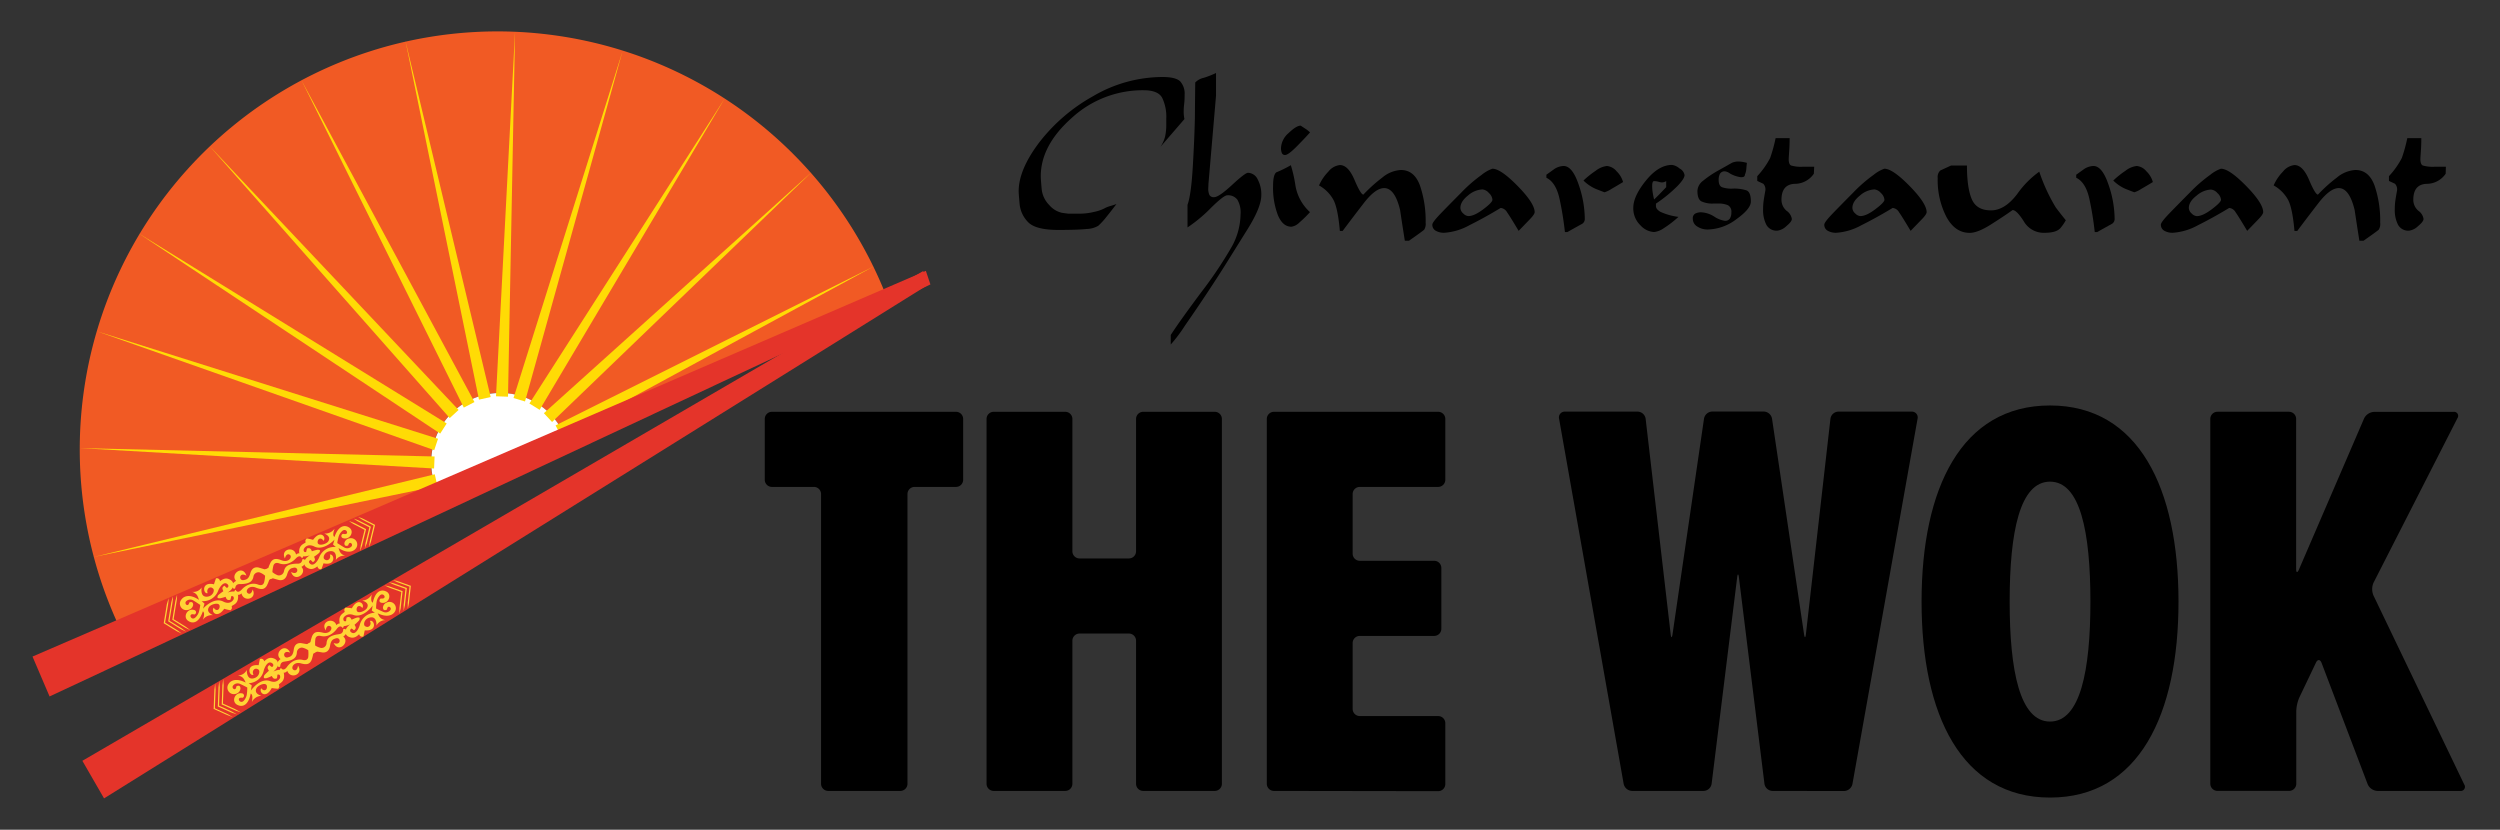 <svg id="Ebene_1" data-name="Ebene 1" xmlns="http://www.w3.org/2000/svg" viewBox="0 0 699 232"><rect x="0" y="0" width="699" height="232" fill="#333333" stroke="none"/><defs><style>.cls-1{fill:#f15a24;}.cls-2{fill:#fff;}.cls-3{fill:#ffdb05;}.cls-4{fill:#e4342a;}.cls-5{fill:#ffd436;}</style></defs><title>Zeichenfläche 1</title><path class="cls-1" d="M111.87,12A116.9,116.9,0,0,0,34.56,177.78c1.06,2.14,42.26-17.68,88.55-38.85a19.38,19.38,0,1,1,35-16.32c0,.11-.6.59-1.72,1.31,47.89-21.19,92.19-39.18,91.56-40.79A116.85,116.85,0,0,0,111.87,12Z"/><path class="cls-2" d="M158.14,122.6a19.38,19.38,0,1,0-35,16.32l.05.1c1.67,2.94,26.49-10.72,33.27-15.11C157.54,123.19,158.18,122.71,158.14,122.6Z"/><polygon class="cls-3" points="125.74 116.89 58.66 40.92 128.22 114.62 125.74 116.89"/><polygon class="cls-3" points="129.68 113.96 84.27 22.4 132.66 112.42 129.68 113.96"/><polygon class="cls-3" points="133.92 111.74 113.35 11.36 137.19 111.01 133.92 111.74"/><polygon class="cls-3" points="138.68 110.8 144.01 8.8 142.04 110.92 138.68 110.8"/><polygon class="cls-3" points="143.58 111.29 174.05 14.36 146.79 112.25 143.58 111.29"/><polygon class="cls-3" points="148.02 112.82 202.61 27.57 150.88 114.59 148.02 112.82"/><polygon class="cls-3" points="152.07 115.53 226.96 48.11 154.36 117.99 152.07 115.53"/><polygon class="cls-3" points="155.34 118.94 244.39 74.44 156.89 121.92 155.34 118.94"/><polygon class="cls-3" points="123.08 121.23 38.79 65.27 124.89 118.4 123.08 121.23"/><polygon class="cls-3" points="121.41 125.86 27.11 92.63 122.47 122.68 121.41 125.86"/><polygon class="cls-3" points="121.37 130.99 22.35 125.29 121.51 127.63 121.37 130.99"/><polygon class="cls-3" points="122.3 135.89 26.18 155.73 121.56 132.61 122.3 135.89"/><polygon class="cls-4" points="9.09 183.57 13.86 194.73 260.14 79.53 258.87 75.73 9.09 183.57"/><path class="cls-5" d="M49.51,166.29c0,.59,0,1.17-.12,1.76l-.29,1.73-.57,3.46-.07-.16,2.41,1.49c.4.25.82.48,1.2.76l1.13.87-1.29-.62c-.42-.21-.81-.49-1.21-.73l-2.42-1.5-.09-.06,0-.11.57-3.46.28-1.73C49.18,167.42,49.36,166.86,49.51,166.29Z"/><path class="cls-5" d="M48.35,166.74c0,.58,0,1.17-.12,1.75l-.29,1.73-.56,3.46-.08-.16L49.72,175c.4.26.82.48,1.2.76l1.12.87L50.75,176c-.42-.21-.8-.49-1.21-.73l-2.41-1.49-.09-.05,0-.11.57-3.46.28-1.73C48,167.87,48.2,167.31,48.35,166.74Z"/><path class="cls-5" d="M47.12,167.27c0,.58,0,1.18-.12,1.75l-.29,1.73-.57,3.46-.07-.17,2.41,1.49c.39.26.82.48,1.2.76l1.13.87-1.29-.62c-.42-.22-.81-.49-1.22-.73l-2.41-1.49-.1-.06,0-.1.57-3.46.28-1.73C46.79,168.4,47,167.84,47.12,167.27Z"/><path class="cls-5" d="M100.67,154.1c.07-.52.11-1,.2-1.57l.37-1.52.73-3,.09.2L99.78,147c-.38-.2-.77-.37-1.14-.6l-1.08-.73,1.21.45c.4.16.77.38,1.15.57l2.29,1.17.12.06,0,.14-.74,3-.36,1.52C101.05,153.12,100.85,153.61,100.67,154.1Z"/><path class="cls-5" d="M102,153.4c.07-.53.11-1.06.2-1.57l.37-1.53.74-3,.09.2-2.29-1.17c-.38-.21-.77-.38-1.14-.6l-1.08-.73,1.21.44c.4.17.77.38,1.15.57l2.29,1.17.12.06,0,.14-.74,3.05-.36,1.52C102.34,152.42,102.13,152.9,102,153.4Z"/><path class="cls-5" d="M103.19,152.93c.07-.53.11-1.05.2-1.57l.37-1.52.73-3.05.09.2-2.28-1.17c-.38-.2-.77-.38-1.14-.6l-1.08-.72,1.21.44c.39.16.76.38,1.15.57l2.28,1.17.12.06,0,.14-.74,3-.36,1.53C103.57,152,103.37,152.44,103.19,152.93Z"/><path class="cls-5" d="M63.65,165.66c2.07-1.21,2-3,.52-3.66-.61-.31-1.42-.49-2.67.52a.86.86,0,0,0-1.12-.81c-.19.55-.38,1.12-.56,1.66-3.67-.83-3,2.86-1.76,2.47-.46-1.06.61-2.17,1.55-1.25.48.47-.08,2.23-1.86,2.25s-1.42-2.31-1.36-2.59a2.73,2.73,0,0,1-2.69,1.22c1.44.49,1.59,1.25,1.94,2.26-3.39-2.28-4.8-.24-4.8-.24a1.82,1.82,0,0,0,1.91,3A1.65,1.65,0,0,0,54,169.17c.06-1.25-1.07-.72-1.08-.69-.31,1.48-1.58.25-.83-.4a1.6,1.6,0,0,1,2-.17c.64.39,1.25.8,1.91,1.23a13.94,13.94,0,0,1-.43,2.09,3.61,3.61,0,0,1-1,1.47c-1.19,1-2.13-1.43-.22-.88a.65.65,0,0,0-.06-1.26c-2-.63-3.37,2.19-1.45,3.17,0,0,2.37,1.66,3.88-2.8.74.45.05,2.15,0,2.35A3.11,3.11,0,0,1,59.56,172c-.26-.14-2.1-.87-1.08-2.32.58-.82,3.34-1.57,2.89.22-.25.89-1.15.87-1.59,0-.92,1,.81,3.32,2.91.31a13.21,13.21,0,0,0,1.76.42c.58-.55.34-.76.34-1.16.47-.41,1.78-.65,1.79-2.62C66.57,165.41,65.63,165.07,63.65,165.66Zm-.16,2.88a3,3,0,0,1-1.08-.35c-2.13-1.1-4.59.82-5.65,2,.15-.44.25-.87.42-1.41-.11-.08-.58-.57-.81-.71a4.48,4.48,0,0,0,4.63-2.9c.19-.57,1.51-3,2.69-1.74a.56.56,0,0,1-.27.95,3.91,3.91,0,0,1-.64-.62c-.93.54-.51,1-.34,1.56a12.67,12.67,0,0,0-1.33,1,.9.9,0,0,0-.29.79c0,.14.5.21.77.16a10.81,10.81,0,0,0,1.49-.41c.2.59.42,1.09,1.34.83a7.74,7.74,0,0,0,.25-1s.83-.24.68.79A1.8,1.8,0,0,1,63.49,168.54Z"/><path class="cls-5" d="M65.71,164.59c.11-.29.12-1.2,1.18-1.28.47,0,.94,0,1.42-.07,1.46-.18,2.31-.73,2.55-2a1.42,1.42,0,0,1,1.72-1.2,5,5,0,0,1,1.54.93,9.42,9.42,0,0,1-.29,1.91c-.3.83-1,.81-1.61.59-2.51-1-4.49,1.22-4.53,1.26-.74.84-1.41,1-1.81.17-1.14.83.69,2.07,1.64,1,.57,2.58,4.47,1.59,3.12-1.07-.44,1.78-1.49,1.15-1.62.69-.22-.78.9-1.88,2.48-1.24s2.4.58,3.09-.5a11.27,11.27,0,0,0,.71-1.72c.62-.31,1.24-.46,1.33-.69.36-.93-.56-.92-1.3-1,.52-.59,1-1.18.21-1.55-.24-.12-.83.21-1.48.4-.11-.06-1.79-.55-1.81-.55-1.09-.2-1.9.3-2.27,1.66-.46,1.69-1.25,1.72-1.71,1.84-1.67.43-1.47-2.42.62-1.2-1-3.2-4.66-.38-2.87,1.45-1.17.6-1.23,1.51-1.16,1.56C65.12,164.23,64.86,164.6,65.71,164.59Z"/><path class="cls-5" d="M86.64,155.28c-2.07,1.19-2,2.94-.54,3.58.61.3,1.42.47,2.67-.52a.85.85,0,0,0,1.11.78c.2-.54.39-1.09.57-1.62,3.66.79,3-2.8,1.77-2.42.45,1-.62,2.12-1.56,1.23-.48-.45.09-2.18,1.87-2.21s1.41,2.24,1.34,2.51a2.78,2.78,0,0,1,2.69-1.2c-1.43-.47-1.58-1.21-1.92-2.19,3.37,2.2,4.79.21,4.79.21a1.77,1.77,0,0,0-1.89-2.86,1.65,1.65,0,0,0-1.24,1.25c-.07,1.22,1.07.69,1.07.66.31-1.45,1.58-.26.83.38a1.64,1.64,0,0,1-2,.18c-.64-.38-1.25-.78-1.9-1.19a13.17,13.17,0,0,1,.44-2,3.57,3.57,0,0,1,1-1.44c1.19-.94,2.12,1.37.21.85a.62.62,0,0,0,0,1.22c2,.6,3.37-2.15,1.47-3.1,0,0-2.36-1.6-3.9,2.75-.74-.43,0-2.09,0-2.29a3.19,3.19,0,0,1-2.85,1.34c.26.13,2.09.83,1.06,2.25-.58.8-3.34,1.55-2.88-.2.26-.87,1.15-.85,1.59,0,.92-1-.79-3.23-2.9-.29a14.41,14.41,0,0,0-1.76-.4c-.58.54-.35.75-.34,1.14-.47.4-1.78.64-1.8,2.56C83.72,155.55,84.66,155.87,86.64,155.28Zm.18-2.8a3,3,0,0,1,1.07.33c2.12,1.06,4.59-.82,5.65-1.94-.16.43-.25.85-.43,1.38.11.07.58.55.8.69a4.56,4.56,0,0,0-4.64,2.85c-.19.55-1.52,3-2.7,1.71-.52-.55.21-.94.27-.92a3.73,3.73,0,0,1,.63.6c.93-.53.51-1,.35-1.53a11.7,11.7,0,0,0,1.34-1,.87.87,0,0,0,.29-.77c0-.13-.5-.2-.77-.15a11.43,11.43,0,0,0-1.49.41c-.2-.57-.42-1.06-1.33-.8a7.42,7.42,0,0,0-.26,1s-.84.24-.68-.76A1.82,1.82,0,0,1,86.82,152.48Z"/><path class="cls-5" d="M84.58,156.34c-.11.28-.12,1.17-1.19,1.26-.47,0-.94,0-1.42.08-1.46.19-2.31.72-2.56,2a1.44,1.44,0,0,1-1.72,1.18,5,5,0,0,1-1.53-.9,9.09,9.09,0,0,1,.3-1.86c.3-.81,1-.8,1.61-.58,2.5.93,4.49-1.21,4.53-1.26.74-.82,1.42-1,1.81-.18,1.14-.81-.68-2-1.63-1-.55-2.51-4.45-1.52-3.12,1.06.45-1.73,1.49-1.13,1.62-.69.22.76-.9,1.84-2.48,1.23s-2.39-.55-3.09.5a10.84,10.84,0,0,0-.71,1.69c-.62.3-1.24.46-1.34.68-.36.91.55.89,1.3,1-.53.58-1,1.15-.22,1.51.24.12.83-.21,1.48-.4.11.06,1.79.53,1.8.52,1.09.19,1.9-.3,2.28-1.63.47-1.65,1.26-1.68,1.72-1.8,1.67-.43,1.45,2.35-.63,1.17,1,3.11,4.65.35,2.88-1.42,1.17-.6,1.24-1.47,1.16-1.52C85.16,156.69,85.42,156.32,84.58,156.34Z"/><polygon class="cls-4" points="23.03 212.72 29.09 223.23 259.83 79.41 258.12 75.79 23.03 212.72"/><path class="cls-5" d="M62.42,189.82c0,.58.1,1.17.11,1.76l-.07,1.75-.13,3.5-.09-.15,2.58,1.17c.43.2.87.37,1.28.61l1.23.72L66,198.73c-.44-.16-.86-.39-1.3-.57L62.09,197l-.1,0v-.11l.13-3.51.06-1.75C62.24,191,62.35,190.4,62.42,189.82Z"/><path class="cls-5" d="M61.33,190.42c0,.58.1,1.17.11,1.75l-.07,1.75-.12,3.5-.09-.16,2.58,1.18c.43.21.87.37,1.28.6l1.23.72-1.36-.46c-.44-.15-.86-.38-1.3-.57L61,197.57l-.1,0v-.11l.13-3.5.06-1.75C61.14,191.58,61.25,191,61.33,190.42Z"/><path class="cls-5" d="M60.17,191.09c0,.59.1,1.17.11,1.76l-.07,1.76-.13,3.5L60,198l2.58,1.18c.42.21.87.37,1.28.6l1.23.72L63.72,200c-.45-.16-.87-.39-1.3-.57l-2.58-1.18-.1,0v-.11l.13-3.51.07-1.75C60,192.26,60.1,191.68,60.17,191.09Z"/><path class="cls-5" d="M111.68,171.62c0-.52,0-1.06,0-1.58l.18-1.55.35-3.11.11.18-2.42-.87c-.4-.15-.81-.27-1.21-.45l-1.16-.58,1.26.29c.41.11.81.28,1.21.42l2.42.87.13,0v.14l-.34,3.11-.17,1.56C111.93,170.6,111.79,171.11,111.68,171.62Z"/><path class="cls-5" d="M112.86,170.76c0-.53,0-1.06,0-1.58l.18-1.56.34-3.12.11.18-2.42-.87c-.4-.15-.81-.27-1.2-.45l-1.16-.59,1.26.29c.41.11.81.28,1.22.42l2.42.87.13.05,0,.14-.35,3.12-.17,1.56C113.11,169.74,113,170.24,112.86,170.76Z"/><path class="cls-5" d="M114,170.14c0-.53,0-1.05,0-1.58l.18-1.56.34-3.11.12.18-2.42-.87c-.41-.15-.81-.28-1.21-.45l-1.16-.58,1.26.29c.41.11.81.28,1.21.42l2.41.87.13,0,0,.14-.34,3.12-.17,1.56C114.28,169.12,114.14,169.63,114,170.14Z"/><path class="cls-5" d="M76.41,187.77c1.9-1.46,1.61-3.22.05-3.7-.65-.23-1.47-.3-2.59.85a.85.85,0,0,0-1.21-.65c-.12.57-.23,1.16-.35,1.72-3.75-.36-2.65,3.22-1.43,2.67-.59-1,.33-2.23,1.39-1.43.54.4.2,2.22-1.56,2.47S69,187.58,69,187.3a2.72,2.72,0,0,1-2.51,1.55c1.49.31,1.74,1,2.21,2-3.64-1.83-4.79.37-4.79.37a1.82,1.82,0,0,0,2.27,2.69,1.65,1.65,0,0,0,1.06-1.43c-.1-1.25-1.16-.58-1.16-.54-.12,1.51-1.54.45-.88-.29a1.61,1.61,0,0,1,1.94-.42c.69.31,1.34.65,2,1a13.49,13.49,0,0,1-.16,2.12,3.58,3.58,0,0,1-.84,1.59c-1.06,1.1-2.29-1.14-.33-.84a.64.64,0,0,0-.21-1.24c-2.09-.37-3.06,2.6-1,3.32,0,0,2.56,1.35,3.5-3.26.79.35.32,2.12.35,2.33a3.1,3.1,0,0,1,2.65-1.7c-.27-.11-2.19-.6-1.36-2.16.47-.88,3.12-2,2.89-.14-.14.92-1,1-1.58.18-.78,1.1,1.22,3.19,2.93-.06a13.62,13.62,0,0,0,1.8.2c.5-.62.24-.8.19-1.2.42-.47,1.69-.86,1.44-2.83C79.28,187.14,78.3,186.93,76.41,187.77Zm.21,2.87a3.15,3.15,0,0,1-1.11-.21c-2.25-.83-4.45,1.39-5.36,2.65.1-.46.13-.9.24-1.45-.12-.06-.65-.49-.89-.61a4.47,4.47,0,0,0,4.22-3.45c.12-.59,1.11-3.2,2.45-2.07a.56.56,0,0,1-.14,1,3.83,3.83,0,0,1-.71-.54c-.85.65-.37,1.11-.14,1.6a12.62,12.62,0,0,0-1.2,1.16.9.9,0,0,0-.18.82c.05.13.52.14.78.06A10.22,10.22,0,0,0,76,189c.27.56.56,1,1.43.65a8,8,0,0,0,.13-1s.8-.34.78.69C78.32,189.91,77.46,190.62,76.61,190.64Z"/><path class="cls-5" d="M78.32,186.44c.07-.3,0-1.21,1-1.42.46-.09.94-.14,1.41-.25,1.43-.37,2.19-1,2.27-2.29a1.42,1.42,0,0,1,1.55-1.4,5,5,0,0,1,1.64.73,9.49,9.49,0,0,1,0,1.93c-.19.86-.91.94-1.52.78-2.61-.65-4.3,1.77-4.34,1.82-.62.93-1.28,1.16-1.77.4-1,1,.95,2,1.76.83.89,2.48,4.63,1,3-1.45-.22,1.81-1.33,1.33-1.52.89-.32-.75.65-2,2.3-1.54s2.46.27,3-.88a11.71,11.71,0,0,0,.48-1.8c.58-.39,1.17-.62,1.23-.86.24-1-.67-.84-1.42-.83.44-.65.82-1.29,0-1.57-.25-.09-.79.31-1.41.59-.12,0-1.85-.32-1.86-.31-1.11-.07-1.85.54-2,1.94-.24,1.73-1,1.86-1.47,2-1.61.64-1.76-2.22.47-1.27-1.4-3-4.67.21-2.67,1.8-1.08.75-1,1.65-.95,1.69C77.69,186.16,77.48,186.56,78.32,186.44Z"/><path class="cls-5" d="M97.91,174.56c-1.91,1.44-1.63,3.16-.08,3.61.64.22,1.47.28,2.59-.86a.85.85,0,0,0,1.2.63c.12-.57.24-1.13.36-1.69,3.73.32,2.67-3.16,1.45-2.62.58,1-.35,2.18-1.4,1.41-.53-.39-.18-2.17,1.58-2.42s1.68,2,1.64,2.32a2.78,2.78,0,0,1,2.52-1.54c-1.48-.29-1.72-1-2.18-1.93,3.62,1.75,4.78-.4,4.78-.4a1.77,1.77,0,0,0-2.23-2.6,1.64,1.64,0,0,0-1.07,1.4c.08,1.22,1.14.55,1.15.52.13-1.47,1.54-.45.87.27a1.64,1.64,0,0,1-1.94.42c-.68-.3-1.33-.62-2-.94a13.51,13.51,0,0,1,.18-2.07,3.59,3.59,0,0,1,.85-1.56c1.07-1.09,2.27,1.1.32.82-.35.13-.79,1,.2,1.21,2.08.35,3.08-2.56,1.06-3.25,0,0-2.54-1.29-3.52,3.21-.78-.33-.3-2.07-.32-2.27a3.19,3.19,0,0,1-2.66,1.69c.27.1,2.18.57,1.34,2.1-.48.87-3.12,2-2.88.17.15-.9,1-1,1.58-.19.79-1.08-1.19-3.1-2.92.08a13,13,0,0,0-1.8-.18c-.51.6-.25.79-.2,1.17-.42.46-1.69.86-1.46,2.77C95,175.2,96,175.4,97.91,174.56Zm-.18-2.8a3.15,3.15,0,0,1,1.11.19c2.23.79,4.44-1.39,5.36-2.64-.1.45-.14.88-.25,1.42.12.06.64.47.88.59a4.55,4.55,0,0,0-4.24,3.41c-.12.57-1.13,3.14-2.46,2-.58-.48.09-1,.15-1a3.71,3.71,0,0,1,.7.51c.85-.64.38-1.08.15-1.56a12.18,12.18,0,0,0,1.21-1.14.87.87,0,0,0,.19-.8c-.05-.12-.52-.13-.78-.05a11.66,11.66,0,0,0-1.43.59c-.27-.54-.55-1-1.42-.62a7.2,7.2,0,0,0-.13,1s-.8.34-.77-.67C96,172.49,96.89,171.79,97.73,171.77Z"/><path class="cls-5" d="M96,175.88c-.07.29,0,1.18-1,1.39-.46.09-.93.14-1.4.26-1.42.37-2.2,1-2.29,2.26a1.43,1.43,0,0,1-1.56,1.38,4.94,4.94,0,0,1-1.63-.69,9,9,0,0,1,.07-1.88c.19-.84.91-.92,1.52-.78,2.6.61,4.3-1.77,4.34-1.82.63-.91,1.28-1.15,1.77-.4,1-.95-.93-1.91-1.74-.79-.87-2.42-4.61-1-3,1.45.23-1.78,1.34-1.31,1.52-.89.32.72-.66,1.94-2.3,1.53s-2.44-.24-3,.89a11.24,11.24,0,0,0-.5,1.76c-.58.38-1.18.62-1.24.85-.25.95.66.81,1.41.8-.45.65-.83,1.27,0,1.53.24.08.79-.31,1.41-.58.12,0,1.84.3,1.85.29,1.11.05,1.85-.54,2.06-1.91.25-1.69,1-1.83,1.48-2,1.61-.64,1.74,2.15-.48,1.24,1.37,3,4.65-.24,2.68-1.78,1.08-.74,1-1.62,1-1.66C96.62,176.15,96.82,175.75,96,175.88Z"/><path d="M295.93,64.29q-6.4,0-8.49-2.2A8.31,8.31,0,0,1,285.08,57q-.26-2.89-.26-3.52,0-6,5.69-13.57a49.21,49.21,0,0,1,15.09-13A38.48,38.48,0,0,1,325,21.53q3.76,0,5,1.24a5.14,5.14,0,0,1,1.22,3.73c0,.64,0,1.51-.13,2.62s-.13,1.79-.13,2a9.64,9.64,0,0,0,.21,2.17l-6.72,7.78a9,9,0,0,0,1.3-2.86,14.9,14.9,0,0,0,.34-3.44V33.17a12.16,12.16,0,0,0-1.16-5.85q-1.17-2.09-5.19-2.09A29.34,29.34,0,0,0,299.63,33Q291,40.68,291,49.28q0,.8.24,3.45a7.35,7.35,0,0,0,2.12,4.59,6.54,6.54,0,0,0,3.55,2.18c1.11.16,1.72.24,1.82.24H302a16.78,16.78,0,0,0,3.89-.49,11.52,11.52,0,0,0,2.78-.92,7.45,7.45,0,0,1,1.69-.7c.64-.18,1.24-.38,1.8-.59q-1.27,1.71-2.78,3.57a20.18,20.18,0,0,1-2.28,2.5,6.63,6.63,0,0,1-3.23.91Q301.38,64.29,295.93,64.29Z"/><path d="M352.66,54.6q0,3.33-3.84,9.48l-5.9,9.46q-2.06,3.31-5.16,8T331.34,91a42.1,42.1,0,0,1-4,5.33V93.66q2.54-3.92,8.49-11.9a115.33,115.33,0,0,0,8.49-12.64,19.16,19.16,0,0,0,2.54-9.22,7,7,0,0,0-.9-4.08,3.26,3.26,0,0,0-2.81-1.22q-1,0-4.58,3.54a41.43,41.43,0,0,1-6.54,5.45V57.26q1-2.75,1.46-10.41T334.09,33q.05-6.18.1-9.94a4.78,4.78,0,0,1,2.44-1.32A26.24,26.24,0,0,0,340,20.41v6.34l-2.12,24.68c0,.56-.05,1-.05,1.27a4.1,4.1,0,0,0,.32,1.8,1.33,1.33,0,0,0,1.32.63q1.32,0,5-3.41t4.47-3.41a3.11,3.11,0,0,1,2.7,1.83A8.8,8.8,0,0,1,352.66,54.6Z"/><path d="M366.27,59.31a32.51,32.51,0,0,1-3,2.94,3.89,3.89,0,0,1-2.2,1.14q-2.43,0-3.78-3.26A21.48,21.48,0,0,1,355.95,52q0-3.12.9-3.81a32.93,32.93,0,0,0,4.07-2,37.06,37.06,0,0,1,1.25,5.48A12.91,12.91,0,0,0,366.27,59.31Zm0-22.28q-1,1.16-3.52,3.73t-3.41,2.57a.91.91,0,0,1-.93-.53,3.69,3.69,0,0,1-.24-1.48,5.87,5.87,0,0,1,2.14-4.13q2.14-2.06,3.36-2.06L365,36A8.52,8.52,0,0,1,366.27,37Z"/><path d="M398.61,62.28a3,3,0,0,1-.4,1.93q-.4.4-4.26,3.1h-1.16q-.69-4.29-1.32-8.57Q390,52.59,387,52.59q-2.44,0-5.69,4.21t-5.9,7.76h-.79q-.53-6.14-1.72-8.55a10.27,10.27,0,0,0-4.1-4.16A13,13,0,0,1,371.4,48a4.78,4.78,0,0,1,3.23-1.85q2.33,0,4.08,4.13t2.49,4.13a41.87,41.87,0,0,1,5.29-4.76,8.86,8.86,0,0,1,5.19-2.12q3.76,0,5.35,4.37A30.46,30.46,0,0,1,398.61,62.28Z"/><path d="M429.09,59.31q0,.64-1.48,2.14l-3,3.1q-2.38-4-3.23-5.19a2.31,2.31,0,0,0-1.8-1.22q-4.45,2.7-8.71,4.82a16.78,16.78,0,0,1-7,2.12,4.57,4.57,0,0,1-2.46-.58,1.88,1.88,0,0,1-.93-1.69q0-.69,2.41-3.18t5.64-5.74a41.07,41.07,0,0,1,5.74-5,10.22,10.22,0,0,1,3-1.72q2.33,0,7.07,4.84T429.09,59.31Zm-11.8-3.44a2.85,2.85,0,0,0-1-1.91,2.72,2.72,0,0,0-1.82-1,6.63,6.63,0,0,0-4,1.69q-2.15,1.69-2.14,3.49a2.12,2.12,0,0,0,.79,1.54,2.24,2.24,0,0,0,1.43.74q1.64,0,4.18-1.91T417.28,55.87Z"/><path d="M443.11,61.17a1.58,1.58,0,0,1-.69,1.38q-2.11,1.16-4.18,2.33h-.69a87.78,87.78,0,0,0-1.48-9.18q-1-4.68-3.7-6v-.85l2.22-1.59a5,5,0,0,1,2.59-.85q2.43,0,4.18,5.11A29.89,29.89,0,0,1,443.11,61.17ZM453.81,50.9q-1.64,1-3.26,1.93a7.29,7.29,0,0,1-1.93.93q-.74-.26-2.41-.93a11.19,11.19,0,0,1-3.47-2.35,25.37,25.37,0,0,1,3.44-2.75,6.24,6.24,0,0,1,3.12-1.32,4,4,0,0,1,2.7,1.48A6.68,6.68,0,0,1,453.81,50.9Z"/><path d="M471,48.94q0,1-1.91,3A39.62,39.62,0,0,1,463,56.93v.69c0,.57.4,1.09,1.22,1.59a17.19,17.19,0,0,0,5.08,1.43,29.74,29.74,0,0,1-4.13,3.18,5.9,5.9,0,0,1-2.7,1.06A5.59,5.59,0,0,1,458.67,63a6.56,6.56,0,0,1-2-4.92q0-3.23,3.54-7.6t7.3-4.37a4,4,0,0,1,2.09,1A2.56,2.56,0,0,1,471,48.94Zm-5.13,3.39V50.64a2.44,2.44,0,0,1-1.22.37,4.08,4.08,0,0,1-.93-.19,4.7,4.7,0,0,0-1.24-.18q-.53,0-.53,1.37a12.13,12.13,0,0,0,.16,1.93c.11.65.23,1.26.37,1.83q.58-.53,1.46-1.43Z"/><path d="M488,48.52a1.28,1.28,0,0,0-.13.42.67.67,0,0,1-.34.5,2,2,0,0,1-1,.08,8.41,8.41,0,0,1-2.81-1,3.16,3.16,0,0,0-1.38-.61,1.49,1.49,0,0,0-1.43.66,3.63,3.63,0,0,0-.37,1.77q0,1.59.93,2a7.79,7.79,0,0,0,2.88.4,11.21,11.21,0,0,1,4,.5q1.19.5,1.19,3.1,0,2.06-4.05,4.95a13.71,13.71,0,0,1-8,2.88,5.23,5.23,0,0,1-2.91-.82,2.5,2.5,0,0,1-1.27-2.19,1.49,1.49,0,0,1,.66-1.43,3.49,3.49,0,0,1,1.72-.37,7.48,7.48,0,0,1,3.6,1.19,7.24,7.24,0,0,0,3,1.19,1.54,1.54,0,0,0,1.38-.63,3.13,3.13,0,0,0,.42-1.75,2,2,0,0,0-1-2,6.84,6.84,0,0,0-2.81-.45H479.1a7.3,7.3,0,0,1-3.39-.61q-1.11-.61-1.11-2.94a3.78,3.78,0,0,1,1.59-2.83,28.89,28.89,0,0,1,4.39-2.94l3.65-2.06a3.88,3.88,0,0,1,.71-.24,4,4,0,0,1,1-.13,7.45,7.45,0,0,1,1.3.11c.41.07.8.16,1.19.26-.07.63-.12,1.19-.16,1.67A4.85,4.85,0,0,1,488,48.52Z"/><path d="M507.15,48.57a6.43,6.43,0,0,1-5.4,2.83q-3.65.19-3.65,4.47a4,4,0,0,0,1.43,3.07A3.4,3.4,0,0,1,501,61.22q0,.74-1.53,2a4.44,4.44,0,0,1-2.49,1.27,3.24,3.24,0,0,1-3.12-1.67,8.91,8.91,0,0,1-.9-4.26,18.22,18.22,0,0,1,.24-3c.16-1,.29-1.73.4-2.33a2.32,2.32,0,0,0-.58-1.85l-1.69-.79V49.26a23.11,23.11,0,0,0,3.6-5.08,42.09,42.09,0,0,0,1.53-5.56h3.92q0,1.85-.1,3.26t-.16,2.57c0,1,.22,1.6.66,1.82a10,10,0,0,0,3.47.34h3Z"/><path d="M538.69,59.31q0,.64-1.48,2.14l-3,3.1q-2.38-4-3.23-5.19a2.31,2.31,0,0,0-1.8-1.22q-4.45,2.7-8.71,4.82a16.78,16.78,0,0,1-7,2.12A4.57,4.57,0,0,1,511,64.5a1.88,1.88,0,0,1-.93-1.69q0-.69,2.41-3.18t5.64-5.74a41.07,41.07,0,0,1,5.74-5,10.22,10.22,0,0,1,3-1.72q2.33,0,7.07,4.84T538.69,59.31Zm-11.8-3.44a2.85,2.85,0,0,0-1-1.91,2.72,2.72,0,0,0-1.82-1,6.63,6.63,0,0,0-4,1.69q-2.15,1.69-2.14,3.49a2.12,2.12,0,0,0,.79,1.54,2.24,2.24,0,0,0,1.43.74q1.64,0,4.18-1.91T526.89,55.87Z"/><path d="M577.6,61.58a12.45,12.45,0,0,1-1.43,2.1q-1.11,1.41-4.5,1.41a6.42,6.42,0,0,1-5.8-3.18q-2-3.17-3.15-3.18-2.22,1.6-6,4t-6,2.38q-4.08,0-6.51-4.48a22.48,22.48,0,0,1-2.43-10.85,2.48,2.48,0,0,1,.74-2.12l3-1.38h4.44q0,6.27,1.35,9.41t5.37,3.13q3.86,0,7.33-4.57A26.27,26.27,0,0,1,570.18,48a49.87,49.87,0,0,0,4.61,10Q576.17,59.83,577.6,61.58Z"/><path d="M591.25,61.17a1.58,1.58,0,0,1-.69,1.38q-2.11,1.16-4.18,2.33h-.69a87.78,87.78,0,0,0-1.48-9.18q-1-4.68-3.7-6v-.85l2.22-1.59a5,5,0,0,1,2.59-.85q2.43,0,4.18,5.11A29.89,29.89,0,0,1,591.25,61.17ZM601.94,50.9q-1.64,1-3.26,1.93a7.29,7.29,0,0,1-1.93.93q-.74-.26-2.41-.93a11.19,11.19,0,0,1-3.47-2.35,25.37,25.37,0,0,1,3.44-2.75,6.24,6.24,0,0,1,3.12-1.32,4,4,0,0,1,2.7,1.48A6.68,6.68,0,0,1,601.94,50.9Z"/><path d="M632.79,59.31q0,.64-1.48,2.14l-3,3.1q-2.38-4-3.23-5.19a2.31,2.31,0,0,0-1.8-1.22q-4.45,2.7-8.71,4.82a16.78,16.78,0,0,1-7,2.12,4.57,4.57,0,0,1-2.46-.58,1.88,1.88,0,0,1-.93-1.69q0-.69,2.41-3.18t5.64-5.74a41.07,41.07,0,0,1,5.74-5,10.22,10.22,0,0,1,3-1.72q2.33,0,7.07,4.84T632.79,59.31ZM621,55.87A2.85,2.85,0,0,0,620,54a2.72,2.72,0,0,0-1.82-1,6.63,6.63,0,0,0-4,1.69Q612,56.35,612,58.15a2.12,2.12,0,0,0,.79,1.54,2.24,2.24,0,0,0,1.43.74q1.64,0,4.18-1.91T621,55.87Z"/><path d="M665.5,62.28a3,3,0,0,1-.4,1.93q-.4.4-4.26,3.1h-1.16Q659,63,658.36,58.73q-1.48-6.14-4.45-6.14-2.44,0-5.69,4.21t-5.9,7.76h-.79Q641,58.41,639.81,56a10.27,10.27,0,0,0-4.1-4.16A13,13,0,0,1,638.3,48a4.78,4.78,0,0,1,3.23-1.85q2.33,0,4.08,4.13t2.49,4.13a41.87,41.87,0,0,1,5.29-4.76,8.86,8.86,0,0,1,5.19-2.12q3.76,0,5.35,4.37A30.46,30.46,0,0,1,665.5,62.28Z"/><path d="M683.81,48.57a6.43,6.43,0,0,1-5.4,2.83q-3.65.19-3.65,4.47a4,4,0,0,0,1.43,3.07,3.4,3.4,0,0,1,1.43,2.28q0,.74-1.53,2a4.44,4.44,0,0,1-2.49,1.27,3.24,3.24,0,0,1-3.12-1.67,8.91,8.91,0,0,1-.9-4.26,18.22,18.22,0,0,1,.24-3c.16-1,.29-1.73.4-2.33a2.32,2.32,0,0,0-.58-1.85l-1.69-.79V49.26a23.11,23.11,0,0,0,3.6-5.08,42.09,42.09,0,0,0,1.53-5.56H677q0,1.85-.1,3.26t-.16,2.57c0,1,.22,1.6.66,1.82a10,10,0,0,0,3.47.34h3Z"/><path d="M231.57,221.14a2,2,0,0,1-2-2v-81a2,2,0,0,0-2-2H215.83a2,2,0,0,1-2-2v-17a2,2,0,0,1,2-2h51.47a2,2,0,0,1,2,2v17a2,2,0,0,1-2,2H255.73a2,2,0,0,0-2,2v81a2,2,0,0,1-2,2Z"/><path d="M319.64,221.14a2,2,0,0,1-2-2v-40a2,2,0,0,0-2-2h-13.8a2,2,0,0,0-2,2v40a2,2,0,0,1-2,2h-20a2,2,0,0,1-2-2v-102a2,2,0,0,1,2-2h20a2,2,0,0,1,2,2v37a2,2,0,0,0,2,2h13.8a2,2,0,0,0,2-2v-37a2,2,0,0,1,2-2h20a2,2,0,0,1,2,2v102a2,2,0,0,1-2,2Z"/><path d="M356.2,221.14a2,2,0,0,1-2-2v-102a2,2,0,0,1,2-2h45.91a2,2,0,0,1,2,2v17a2,2,0,0,1-2,2H380.2a2,2,0,0,0-2,2v16.66a2,2,0,0,0,2,2H401a2,2,0,0,1,2,2v17a2,2,0,0,1-2,2H380.2a2,2,0,0,0-2,2v18.41a2,2,0,0,0,2,2h21.91a2,2,0,0,1,2,2v17a2,2,0,0,1-2,2Z"/><path d="M495.59,221.14a2.33,2.33,0,0,1-2.25-2l-7.14-57.7c-.14-1.09-.36-1.09-.49,0l-7.14,57.7a2.33,2.33,0,0,1-2.25,2h-20a2.48,2.48,0,0,1-2.35-2L435.92,117.09a1.62,1.62,0,0,1,1.65-2h20.32a2.31,2.31,0,0,1,2.23,2l7,60.24c.13,1.09.36,1.1.52,0l8.8-60.26a2.39,2.39,0,0,1,2.29-2h14.44a2.4,2.4,0,0,1,2.29,2l8.95,60.26c.16,1.09.4,1.08.52,0l6.86-60.24a2.3,2.3,0,0,1,2.23-2h20.48a1.62,1.62,0,0,1,1.65,2L517.95,219.17a2.48,2.48,0,0,1-2.35,2Z"/><path d="M537.27,168.21c0-31.63,11.13-54.84,35.92-54.84s35.92,23.21,35.92,54.84S598,223,573.19,223,537.27,199.84,537.27,168.21Zm47.21,0c0-19.55-2.86-33.54-11.29-33.54s-11.29,14-11.29,33.54c0,19.39,2.86,33.54,11.29,33.54S584.48,187.6,584.48,168.21Z"/><path d="M664.71,221.14a3.13,3.13,0,0,1-2.71-1.87l-12.89-33.93c-.39-1-1.1-1.06-1.57-.06L642.9,195a10.56,10.56,0,0,0-.86,3.81v20.32a2,2,0,0,1-2,2H620a2,2,0,0,1-2-2v-102a2,2,0,0,1,2-2h20a2,2,0,0,1,2,2v41.94c0,1.1.35,1.17.79.16L661,117a3.3,3.3,0,0,1,2.79-1.84H686a1.13,1.13,0,0,1,1.09,1.78l-23.46,46a4.57,4.57,0,0,0,0,3.58L689,219.34a1.16,1.16,0,0,1-1.13,1.8Z"/></svg>
